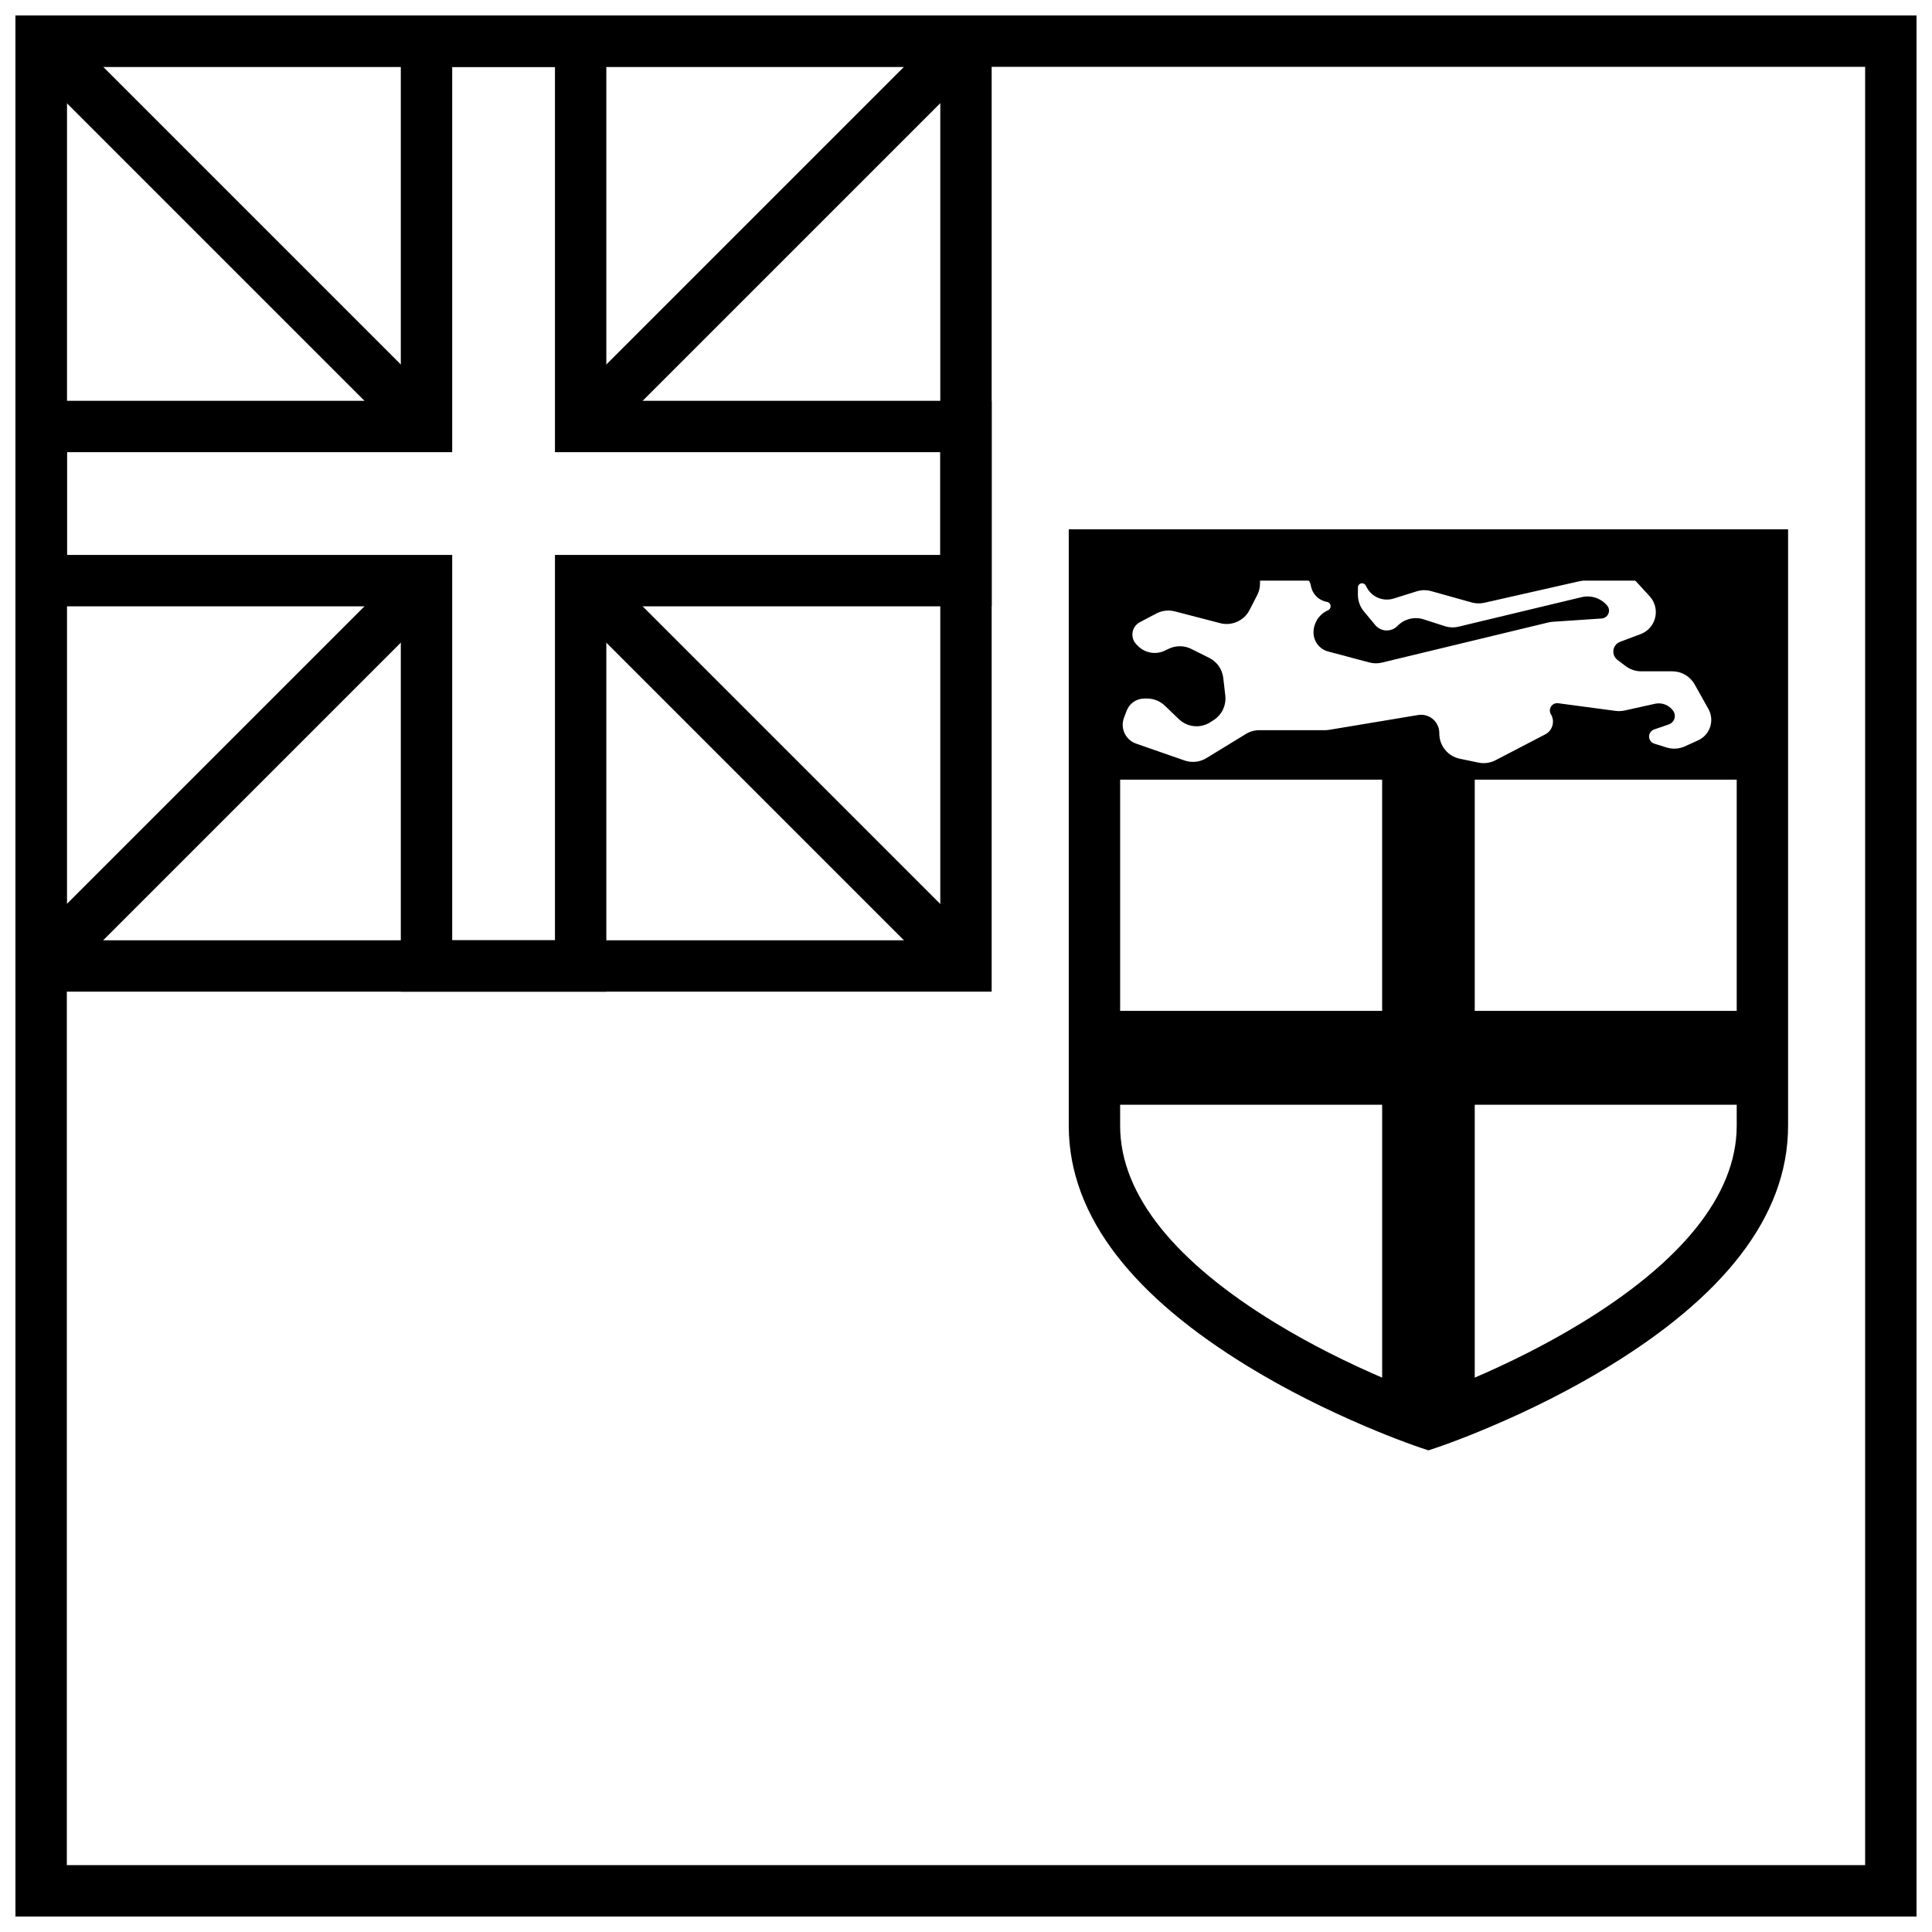 <?xml version="1.0" encoding="UTF-8"?>
<!-- Uploaded to: ICON Repo, www.svgrepo.com, Generator: ICON Repo Mixer Tools -->
<svg width="800px" height="800px" version="1.1" viewBox="144 144 512 512" xmlns="http://www.w3.org/2000/svg">
 <defs>
  <clipPath id="b">
   <path d="m148.09 148.09h258.91v258.91h-258.91z"/>
  </clipPath>
  <clipPath id="a">
   <path d="m148.09 148.09h503.81v503.81h-503.81z"/>
  </clipPath>
 </defs>
 <g clip-path="url(#b)">
  <path d="m148.09 148.09h258.71v258.71h-258.71zm13.617 13.617v231.48h231.48v-231.48z"/>
  <path d="m393.19 263.83h-102.12v-102.12h-27.234v102.12h-102.12v27.234h102.12v102.12h27.234v-102.12h102.12zm-88.508-13.613h102.12v54.465h-102.12v102.12h-54.465v-102.12h-102.12v-54.465h102.12v-102.12h54.465z"/>
 </g>
 <path d="m302.69 261.84-9.625-9.629 102.12-102.12 9.629 9.629z"/>
 <path d="m261.84 252.21-9.629 9.629-102.12-102.12 9.629-9.629z"/>
 <g clip-path="url(#a)">
  <path d="m161.71 161.71v476.57h476.57v-476.57zm490.19-13.617v503.81h-503.81v-503.81z"/>
 </g>
 <path d="m293.06 302.69 9.625-9.625 102.12 102.12-9.629 9.629z"/>
 <path d="m252.21 293.06 9.629 9.625-102.12 102.12-9.629-9.629z"/>
 <path d="m427.23 284.26h190.63v158.07c0 24.66-18.027 45.762-47.512 63.789-9.992 6.109-20.652 11.434-31.312 15.965-3.731 1.586-7.195 2.961-10.316 4.121-1.895 0.703-3.266 1.184-4.031 1.441l-2.144 0.711-2.144-0.711c-0.766-0.258-2.137-0.738-4.031-1.441-3.121-1.16-6.586-2.535-10.316-4.121-10.66-4.531-21.32-9.855-31.312-15.965-29.484-18.027-47.512-39.129-47.512-63.789zm13.617 13.617v144.46c0 18.629 15.164 36.375 40.996 52.172 9.371 5.727 19.453 10.766 29.539 15.051 3.527 1.504 6.805 2.801 9.734 3.891 0.523 0.195 1 0.371 1.43 0.523 0.43-0.152 0.906-0.328 1.43-0.523 2.93-1.09 6.207-2.387 9.734-3.891 10.086-4.285 20.168-9.324 29.539-15.051 25.832-15.797 40.996-33.543 40.996-52.172v-144.46z"/>
 <path d="m510.28 350.62h-76.238v-59.559h177.02v59.559h-76.238v61.27h76.238v24.879h-76.238v79.676l-12.27 4.734-12.27-4.734v-79.676h-76.238v-24.879h76.238zm-14.316-33.973c-2.281-0.605-3.867-2.668-3.867-5.027v-0.035c0-2.43 1.379-4.648 3.559-5.719l0.32-0.156c0.336-0.168 0.574-0.484 0.637-0.852 0.109-0.637-0.32-1.242-0.957-1.352-2.141-0.363-3.828-2.019-4.238-4.152l-0.059-0.293c-0.047-0.258-0.133-0.512-0.246-0.746-0.727-1.488-2.516-2.102-4-1.379l-0.461 0.227c-2.055 1-4.523 0.551-6.09-1.109l-0.238-0.25c-0.262-0.277-0.629-0.434-1.008-0.434-0.77 0-1.395 0.621-1.395 1.391v1.848c0 1.086-0.258 2.152-0.754 3.117l-2.035 3.945c-1.457 2.832-4.68 4.273-7.762 3.473l-12.035-3.125c-1.637-0.426-3.375-0.227-4.875 0.559l-4.367 2.293c-0.324 0.168-0.621 0.387-0.883 0.645-1.465 1.441-1.484 3.797-0.043 5.262l0.395 0.398c1.867 1.898 4.742 2.398 7.141 1.242l1.008-0.484c1.898-0.914 4.113-0.898 5.996 0.039l4.746 2.371c2.062 1.027 3.465 3.027 3.727 5.316l0.535 4.668c0.297 2.582-0.906 5.109-3.098 6.512l-0.891 0.57c-2.625 1.676-6.055 1.336-8.301-0.82l-3.723-3.574c-1.27-1.219-2.957-1.898-4.719-1.898h-0.715c-2.082 0-3.949 1.285-4.688 3.231l-0.703 1.848c-0.02 0.051-0.035 0.098-0.055 0.145-0.957 2.754 0.5 5.766 3.254 6.723l12.84 4.469c1.926 0.668 4.051 0.441 5.789-0.621l10.48-6.41c1.07-0.652 2.301-1 3.551-1h17.391c0.375 0 0.75-0.031 1.117-0.09l23.57-3.926c0.262-0.043 0.527-0.062 0.793-0.062 2.664 0 4.824 2.156 4.824 4.824v0.152c0 3.227 2.266 6.012 5.422 6.668l4.945 1.027c1.539 0.32 3.137 0.098 4.527-0.625l13.191-6.863c0.07-0.035 0.141-0.078 0.211-0.117 1.789-1.082 2.363-3.414 1.281-5.203-0.227-0.379-0.32-0.82-0.262-1.258 0.141-1.062 1.117-1.809 2.176-1.668l15.238 2.031c0.789 0.105 1.594 0.07 2.375-0.102l8.043-1.785c1.848-0.41 3.758 0.332 4.848 1.883 0.125 0.18 0.227 0.379 0.297 0.586 0.422 1.23-0.23 2.57-1.457 2.992l-3.914 1.348c-0.598 0.207-1.059 0.68-1.246 1.281-0.324 1.043 0.258 2.152 1.301 2.477l3.269 1.02c1.602 0.496 3.328 0.387 4.852-0.309l3.504-1.598c0.148-0.07 0.297-0.145 0.438-0.223 2.859-1.605 3.879-5.227 2.273-8.086l-3.641-6.496c-1.207-2.148-3.477-3.477-5.938-3.477h-8.234c-1.477 0-2.918-0.48-4.098-1.371l-2.191-1.652c-0.418-0.316-0.738-0.742-0.922-1.234-0.539-1.426 0.184-3.019 1.613-3.555l5.441-2.043c0.742-0.281 1.426-0.699 2.012-1.234 2.535-2.32 2.711-6.258 0.391-8.797l-3.543-3.871c-1.648-1.805-4.141-2.586-6.527-2.047l-33.746 7.641c-1.102 0.246-2.246 0.219-3.336-0.086l-10.742-3c-1.27-0.355-2.613-0.336-3.867 0.059l-6.078 1.902c-2.777 0.871-5.777-0.367-7.133-2.941l-0.27-0.512c-0.188-0.363-0.562-0.59-0.973-0.59-0.605 0-1.098 0.492-1.098 1.102v1.984c0 1.59 0.555 3.129 1.57 4.352l3.019 3.633c0.078 0.094 0.156 0.18 0.238 0.262 1.543 1.555 4.051 1.559 5.602 0.02l0.133-0.133c1.809-1.797 4.465-2.434 6.887-1.652l5.559 1.793c1.188 0.383 2.461 0.43 3.676 0.137l32.586-7.816c2.481-0.594 5.086 0.246 6.75 2.18l0.016 0.02c0.297 0.344 0.473 0.773 0.504 1.223 0.074 1.152-0.797 2.148-1.945 2.227l-12.98 0.871c-0.383 0.027-0.766 0.086-1.141 0.176l-44.117 10.641c-1.102 0.266-2.25 0.254-3.344-0.039z"/>
</svg>